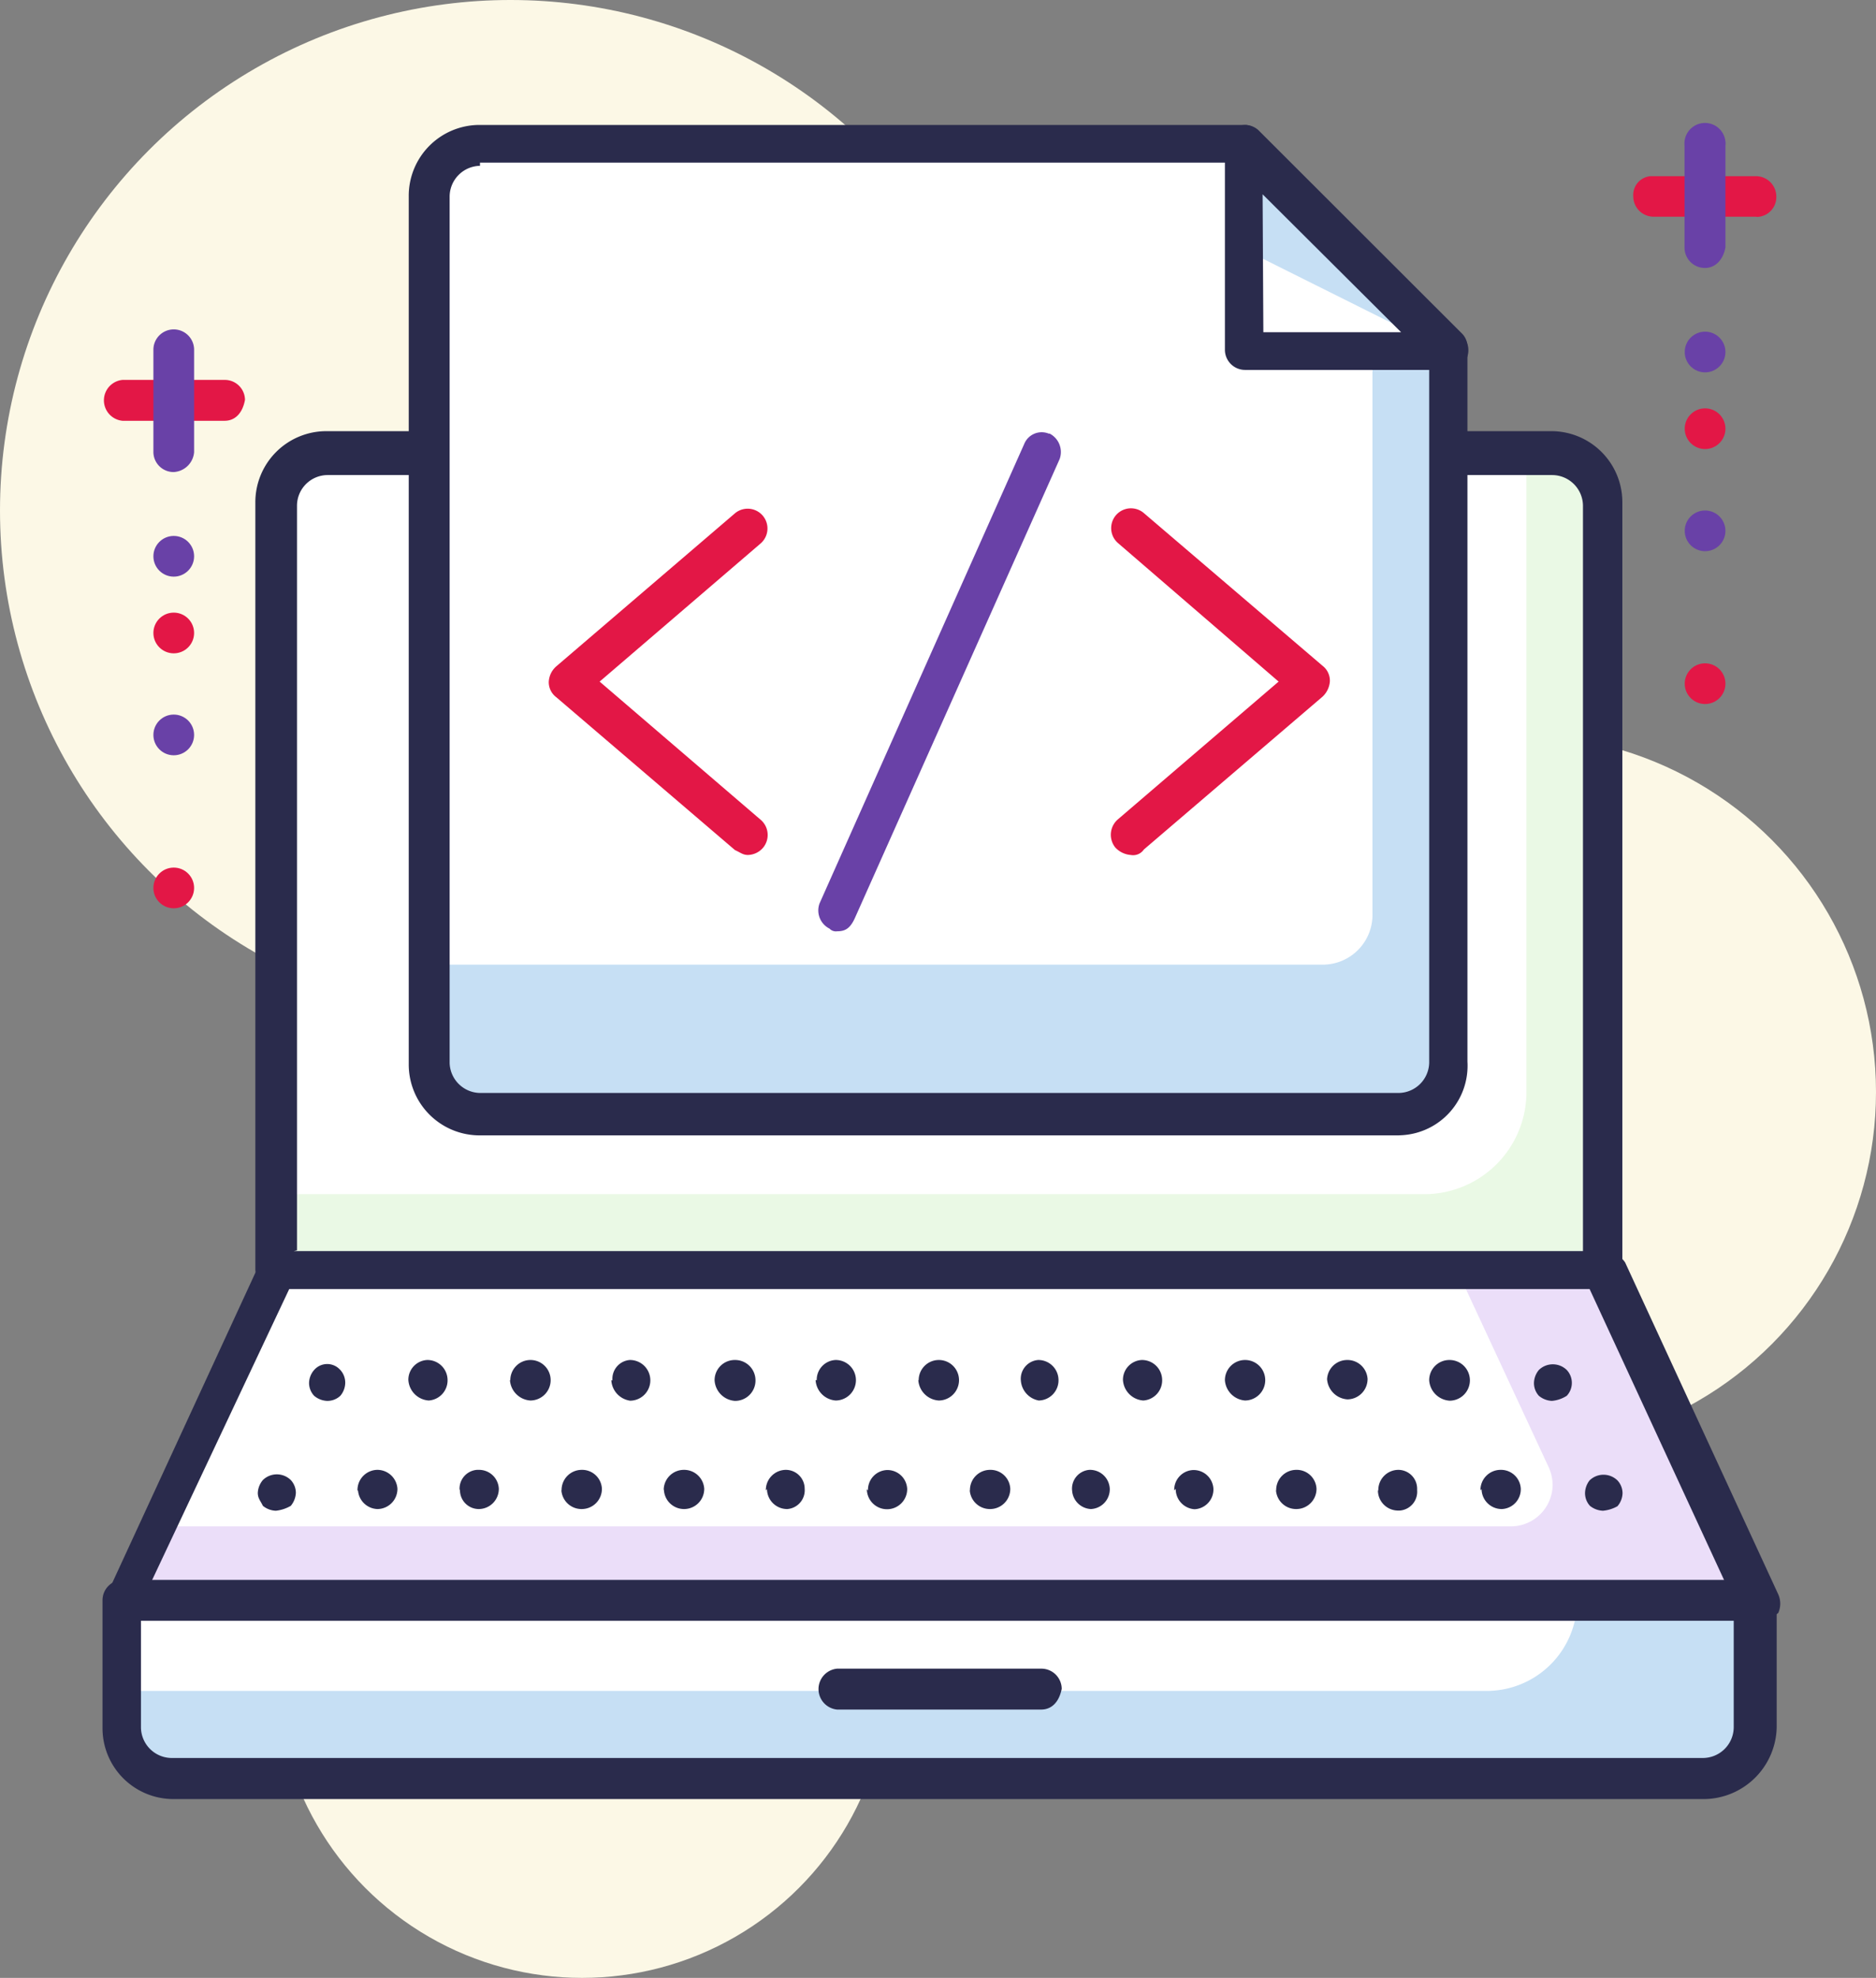 <svg xmlns="http://www.w3.org/2000/svg" viewBox="0 0 99.55 104.96"><rect x="0" y="0" width="99.55" height="104.96" fill="#808080" stroke="none"/><defs><style>.cls-1{fill:#fcf8e6;}.cls-2{fill:#c6dff4;}.cls-3{fill:#fff;}.cls-4{fill:#ebdef9;}.cls-5{fill:#2a2b4c;}.cls-6{fill:#eaf9e5;}.cls-7{fill:#e31746;}.cls-8{fill:#6941a7;}</style></defs><title>Asset 26</title><g id="Layer_2" data-name="Layer 2"><g id="Icons"><g id="_1" data-name=" 1"><g id="Maatwerk"><circle class="cls-1" cx="80.6" cy="57.95" r="18.95"/><circle class="cls-1" cx="30.89" cy="88.71" r="16.25"/><circle class="cls-1" cx="27.09" cy="27.09" r="27.09"/><path class="cls-2" d="M6.5,85V91.8a2.71,2.71,0,0,0,2.7,2.7H90.45a2.71,2.71,0,0,0,2.7-2.7V85Z"/><path class="cls-3" d="M6.5,85v4.73H79A4.8,4.8,0,0,0,83.69,85Z"/><polygon class="cls-4" points="6.5 85.04 93.18 85.04 85.06 67.44 14.64 67.44 6.5 85.04"/><path class="cls-3" d="M8.82,81H80.19a2.22,2.22,0,0,0,2.2-2.22,2.31,2.31,0,0,0-.2-.9L77.46,67.7c0-.13-.14-.13-.27-.13H14.77a.46.46,0,0,0-.27.13L8.56,80.56C8.4,80.7,8.53,81,8.82,81Z"/><path class="cls-5" d="M90.48,95.47H9.22a3.76,3.76,0,0,1-3.78-3.74v-6.8a1.08,1.08,0,0,1,1.07-1.09H93.2a1.07,1.07,0,0,1,1.08,1.06v6.77A3.89,3.89,0,0,1,90.48,95.47ZM7.48,86v5.68a1.64,1.64,0,0,0,1.61,1.61H90.35A1.64,1.64,0,0,0,92,91.67V86Z"/><path class="cls-5" d="M93.17,86H6.5a.83.83,0,0,1-.82-.4c-.13-.27-.26-.69,0-1L13.8,67a.88.88,0,0,1,1-.53H85.24a1.16,1.16,0,0,1,1,.53l8.12,17.6a1.21,1.21,0,0,1,0,1A2.12,2.12,0,0,1,93.17,86ZM8,84H91.56l-7.21-15.6h-69Z"/><path class="cls-5" d="M14.64,80.17a1.15,1.15,0,0,1-.69-.26c-.13-.27-.27-.4-.27-.69a1.13,1.13,0,0,1,.27-.68,1.06,1.06,0,0,1,1.48,0,1,1,0,0,1,.27.68,1.16,1.16,0,0,1-.27.69A2,2,0,0,1,14.64,80.17Z"/><path class="cls-5" d="M78.56,79.09A1.07,1.07,0,0,1,79.62,78h0a1.05,1.05,0,0,1,1.08,1v0h0a1.05,1.05,0,0,1-1,1.08h0a1.07,1.07,0,0,1-1.08-1.06Zm-5.42,0A1.07,1.07,0,0,1,74.2,78h0a1,1,0,0,1,1,1v.08h0a1,1,0,0,1-.92,1.08h-.08a1.07,1.07,0,0,1-1.08-1.06v0Zm-5.42,0A1.07,1.07,0,0,1,68.78,78h0a1.05,1.05,0,0,1,1.08,1v0h0a1.07,1.07,0,0,1-1.06,1.08h0a1.07,1.07,0,0,1-1.09-1v0Zm-5.41,0a1.05,1.05,0,0,1,1-1.08h0a1.05,1.05,0,0,1,1.08,1v0h0a1.05,1.05,0,0,1-1,1.08h0a1.07,1.07,0,0,1-1-1.08Zm-5.42,0A1,1,0,0,1,57.81,78h0a1.05,1.05,0,0,1,1.08,1v0h0a1.05,1.05,0,0,1-1,1.08h0a1.05,1.05,0,0,1-1-1.08Zm-5.42,0A1.07,1.07,0,0,1,52.53,78h0a1.05,1.05,0,0,1,1.08,1v0h0a1.07,1.07,0,0,1-1.06,1.08h0a1.07,1.07,0,0,1-1.09-1v0Zm-5.41,0a1.05,1.05,0,0,1,1-1.08h0a1.05,1.05,0,0,1,1.08,1v0h0a1.07,1.07,0,0,1-1.06,1.08h0a1.07,1.07,0,0,1-1.08-1.06v0Zm-5.42,0A1.07,1.07,0,0,1,41.7,78h0a1,1,0,0,1,1,1v0h0a1,1,0,0,1-.92,1.08h0a1.07,1.07,0,0,1-1.08-1.06v0Zm-5.42,0A1.07,1.07,0,0,1,36.28,78h0a1.07,1.07,0,0,1,1.09,1v0h0a1.07,1.07,0,0,1-1.06,1.08h0a1.07,1.07,0,0,1-1.08-1.06v0Zm-5.42,0A1.07,1.07,0,0,1,30.86,78h0a1.05,1.05,0,0,1,1.08,1v0h0a1.07,1.07,0,0,1-1.06,1.08h0a1.07,1.07,0,0,1-1.09-1v0Zm-5.41,0A1,1,0,0,1,25.31,78h.08a1.05,1.05,0,0,1,1.08,1v0h0a1.07,1.07,0,0,1-1.06,1.08h0a1,1,0,0,1-1-1.06v0Zm-5.42,0A1.07,1.07,0,0,1,20,78h0a1.07,1.07,0,0,1,1.09,1v0h0a1.07,1.07,0,0,1-1.06,1.08h0A1.07,1.07,0,0,1,19,79.11v0Z"/><path class="cls-5" d="M85.06,80.17a1.18,1.18,0,0,1-.69-.26,1,1,0,0,1-.26-.69,1.13,1.13,0,0,1,.24-.66,1.06,1.06,0,0,1,1.48,0,1,1,0,0,1,.27.68,1.1,1.1,0,0,1-.27.69A1.92,1.92,0,0,1,85.06,80.17Z"/><path class="cls-5" d="M17.35,74.34a1.13,1.13,0,0,1-.68-.27,1,1,0,0,1-.27-.69,1.08,1.08,0,0,1,.27-.68A.92.92,0,0,1,18,72.64l.06.06a1,1,0,0,1,.26.68,1.09,1.09,0,0,1-.26.69A1,1,0,0,1,17.35,74.34Z"/><path class="cls-5" d="M75.84,73.25a1.07,1.07,0,0,1,1.06-1.08h0A1.08,1.08,0,0,1,78,73.24h0a1.08,1.08,0,0,1-1.07,1.09h0A1.16,1.16,0,0,1,75.84,73.25Zm-5.42,0a1.07,1.07,0,0,1,1.06-1.08h0a1.07,1.07,0,0,1,1.09,1v0h0a1.08,1.08,0,0,1-1.07,1.09h0a1.16,1.16,0,0,1-1.08-1.09Zm-5.42,0a1.07,1.07,0,0,1,1.06-1.08h0a1.07,1.07,0,0,1,1.08,1.06v0h0a1.08,1.08,0,0,1-1.07,1.09h0A1.16,1.16,0,0,1,65,73.25Zm-5.41,0a1.05,1.05,0,0,1,1-1.08h0a1.07,1.07,0,0,1,1.08,1.06v0h0a1.07,1.07,0,0,1-1,1.09h0a1.16,1.16,0,0,1-1.08-1.09Zm-5.42,0a1,1,0,0,1,.92-1.08h0a1.07,1.07,0,0,1,1.08,1.06v0h0a1.07,1.07,0,0,1-1.05,1.09h0a1.16,1.16,0,0,1-.95-1.09Zm-5.42,0a1.07,1.07,0,0,1,1.06-1.08h0a1.07,1.07,0,0,1,1.08,1.06v0h0a1.08,1.08,0,0,1-1.07,1.09h0a1.16,1.16,0,0,1-1.09-1.09Zm-5.41,0a1.05,1.05,0,0,1,1-1.08h0a1.07,1.07,0,0,1,1.08,1.06v0h0a1.08,1.08,0,0,1-1.07,1.09h0a1.15,1.15,0,0,1-1.07-1.09Zm-5.42,0A1.07,1.07,0,0,1,39,72.17h0a1.08,1.08,0,0,1,1.09,1.07h0A1.08,1.08,0,0,1,39,74.34h0a1.16,1.16,0,0,1-1.08-1.09Zm-5.42,0a1,1,0,0,1,.92-1.08h0a1.08,1.08,0,0,1,1.09,1.07h0a1.08,1.08,0,0,1-1.07,1.09h0a1.16,1.16,0,0,1-1-1.09Zm-5.42,0a1.07,1.07,0,0,1,1.06-1.08h0a1.07,1.07,0,0,1,1.08,1.06v0h0a1.08,1.08,0,0,1-1.07,1.09h0a1.16,1.16,0,0,1-1.09-1.09Zm-5.41,0a1.05,1.05,0,0,1,1-1.08h0a1.07,1.07,0,0,1,1.08,1.06v0h0a1.07,1.07,0,0,1-1,1.09h0a1.16,1.16,0,0,1-1.08-1.09Z"/><path class="cls-5" d="M82.35,74.34a1.16,1.16,0,0,1-.69-.27,1,1,0,0,1-.26-.69,1.12,1.12,0,0,1,.26-.68,1.06,1.06,0,0,1,1.48,0,1,1,0,0,1,.27.68,1,1,0,0,1-.27.69A1.73,1.73,0,0,1,82.35,74.34Z"/><path class="cls-5" d="M55.25,90.72H44.42a1.09,1.09,0,0,1,0-2.17H55.25a1.08,1.08,0,0,1,1.09,1.07v0C56.2,90.32,55.81,90.72,55.25,90.72Z"/><path class="cls-6" d="M82.35,24.1h-65a2.71,2.71,0,0,0-2.69,2.7V67.41H85.08V26.82a2.72,2.72,0,0,0-2.72-2.72Z"/><path class="cls-3" d="M81,24.1H17.35a2.71,2.71,0,0,0-2.69,2.7V63.37H75.59A5.42,5.42,0,0,0,81,58h0V24.1Z"/><path class="cls-5" d="M85.06,68.39H14.64a1.07,1.07,0,0,1-1.09-1V26.66a3.77,3.77,0,0,1,3.76-3.78h65a3.77,3.77,0,0,1,3.78,3.76V67.28C86,68,85.59,68.39,85.06,68.39Zm-69.47-2H84V26.82a1.64,1.64,0,0,0-1.62-1.61h-65a1.63,1.63,0,0,0-1.62,1.61V66.35Z"/><path class="cls-2" d="M74.22,59.32H25.47a2.71,2.71,0,0,1-2.7-2.7V10.56a2.71,2.71,0,0,1,2.7-2.7H66.09L76.92,18.69V56.61A2.72,2.72,0,0,1,74.22,59.32Z"/><path class="cls-3" d="M70.16,51.19H22.75V10.56a2.71,2.71,0,0,1,2.7-2.7H66.07l6.76,6.77V48.48a2.64,2.64,0,0,1-2.57,2.71Z"/><path class="cls-5" d="M74.22,60.25H25.47a3.76,3.76,0,0,1-3.78-3.74V10.41a3.76,3.76,0,0,1,3.74-3.78H66.09a1.08,1.08,0,0,1,.68.27L77.61,17.73a1,1,0,0,1,.26.69V56.34a3.69,3.69,0,0,1-3.46,3.9ZM25.47,8.8a1.64,1.64,0,0,0-1.61,1.61v46A1.64,1.64,0,0,0,25.47,58H74.22a1.64,1.64,0,0,0,1.62-1.61V18.91L65.56,8.63H25.47V8.8Z"/><path class="cls-7" d="M93.17,11.5H87.76a1.08,1.08,0,0,1-1.09-1.07v0a1,1,0,0,1,.91-1.08h5.59a1.08,1.08,0,0,1,1.09,1.07h0a1.05,1.05,0,0,1-1,1.09Z"/><path class="cls-8" d="M90.48,14.22a1.08,1.08,0,0,1-1.09-1.07V7.72a1.09,1.09,0,0,1,2.17-.21.74.74,0,0,1,0,.21v5.41C91.43,13.82,91,14.22,90.48,14.22Z"/><circle class="cls-8" cx="90.48" cy="18.68" r="1.08"/><circle class="cls-7" cx="90.48" cy="22.75" r="1.08"/><circle class="cls-8" cx="90.48" cy="28.17" r="1.08"/><circle class="cls-7" cx="90.48" cy="36.28" r="1.08"/><path class="cls-7" d="M11.92,22.33H6.5a1.09,1.09,0,0,1,0-2.17h5.42A1.07,1.07,0,0,1,13,21.22v0C12.87,21.93,12.47,22.33,11.92,22.33Z"/><path class="cls-8" d="M9.22,25.05A1.07,1.07,0,0,1,8.14,24V18.56a1.08,1.08,0,0,1,2.16,0V24A1.15,1.15,0,0,1,9.22,25.05Z"/><circle class="cls-8" cx="9.22" cy="29.52" r="1.08"/><circle class="cls-7" cx="9.22" cy="33.59" r="1.08"/><circle class="cls-8" cx="9.22" cy="39" r="1.08"/><circle class="cls-7" cx="9.22" cy="47.12" r="1.08"/><polygon class="cls-2" points="66.09 7.85 66.09 18.68 76.93 18.68 66.09 7.85"/><polygon class="cls-3" points="66.09 13.27 66.09 18.68 76.93 18.68 66.09 13.27"/><path class="cls-5" d="M76.92,19.63H66.09A1.07,1.07,0,0,1,65,18.58V7.72a1,1,0,0,1,.69-1A.86.86,0,0,1,66.77,7L77.61,17.82a1.1,1.1,0,0,1,.26,1.09A1,1,0,0,1,76.92,19.63Zm-9.88-2h7.31L67,10.31Z"/><path class="cls-7" d="M39.69,45.37c-.27,0-.4-.13-.69-.26L29.52,37a1,1,0,0,1-.4-.82,1.17,1.17,0,0,1,.4-.82L39,27.24a1.05,1.05,0,0,1,1.35,1.61h0l-8.53,7.32,8.53,7.32A1.06,1.06,0,0,1,40.48,45,1.09,1.09,0,0,1,39.69,45.37Z"/><path class="cls-7" d="M60,45.37a1.24,1.24,0,0,1-.82-.4,1.08,1.08,0,0,1,.13-1.48l8.54-7.32-8.51-7.34a1.05,1.05,0,1,1,1.35-1.61l9.49,8.11a1,1,0,0,1,.39.82,1.23,1.23,0,0,1-.39.82L60.7,45.08A.69.69,0,0,1,60,45.37Z"/><path class="cls-8" d="M44.42,49.42a.46.46,0,0,1-.4-.14,1.08,1.08,0,0,1-.53-1.34L54.35,23.56a1,1,0,0,1,1.3-.55l.05,0a1.1,1.1,0,0,1,.53,1.35L45.35,48.75C45.1,49.28,44.84,49.42,44.42,49.42Z"/></g></g></g></g></svg>